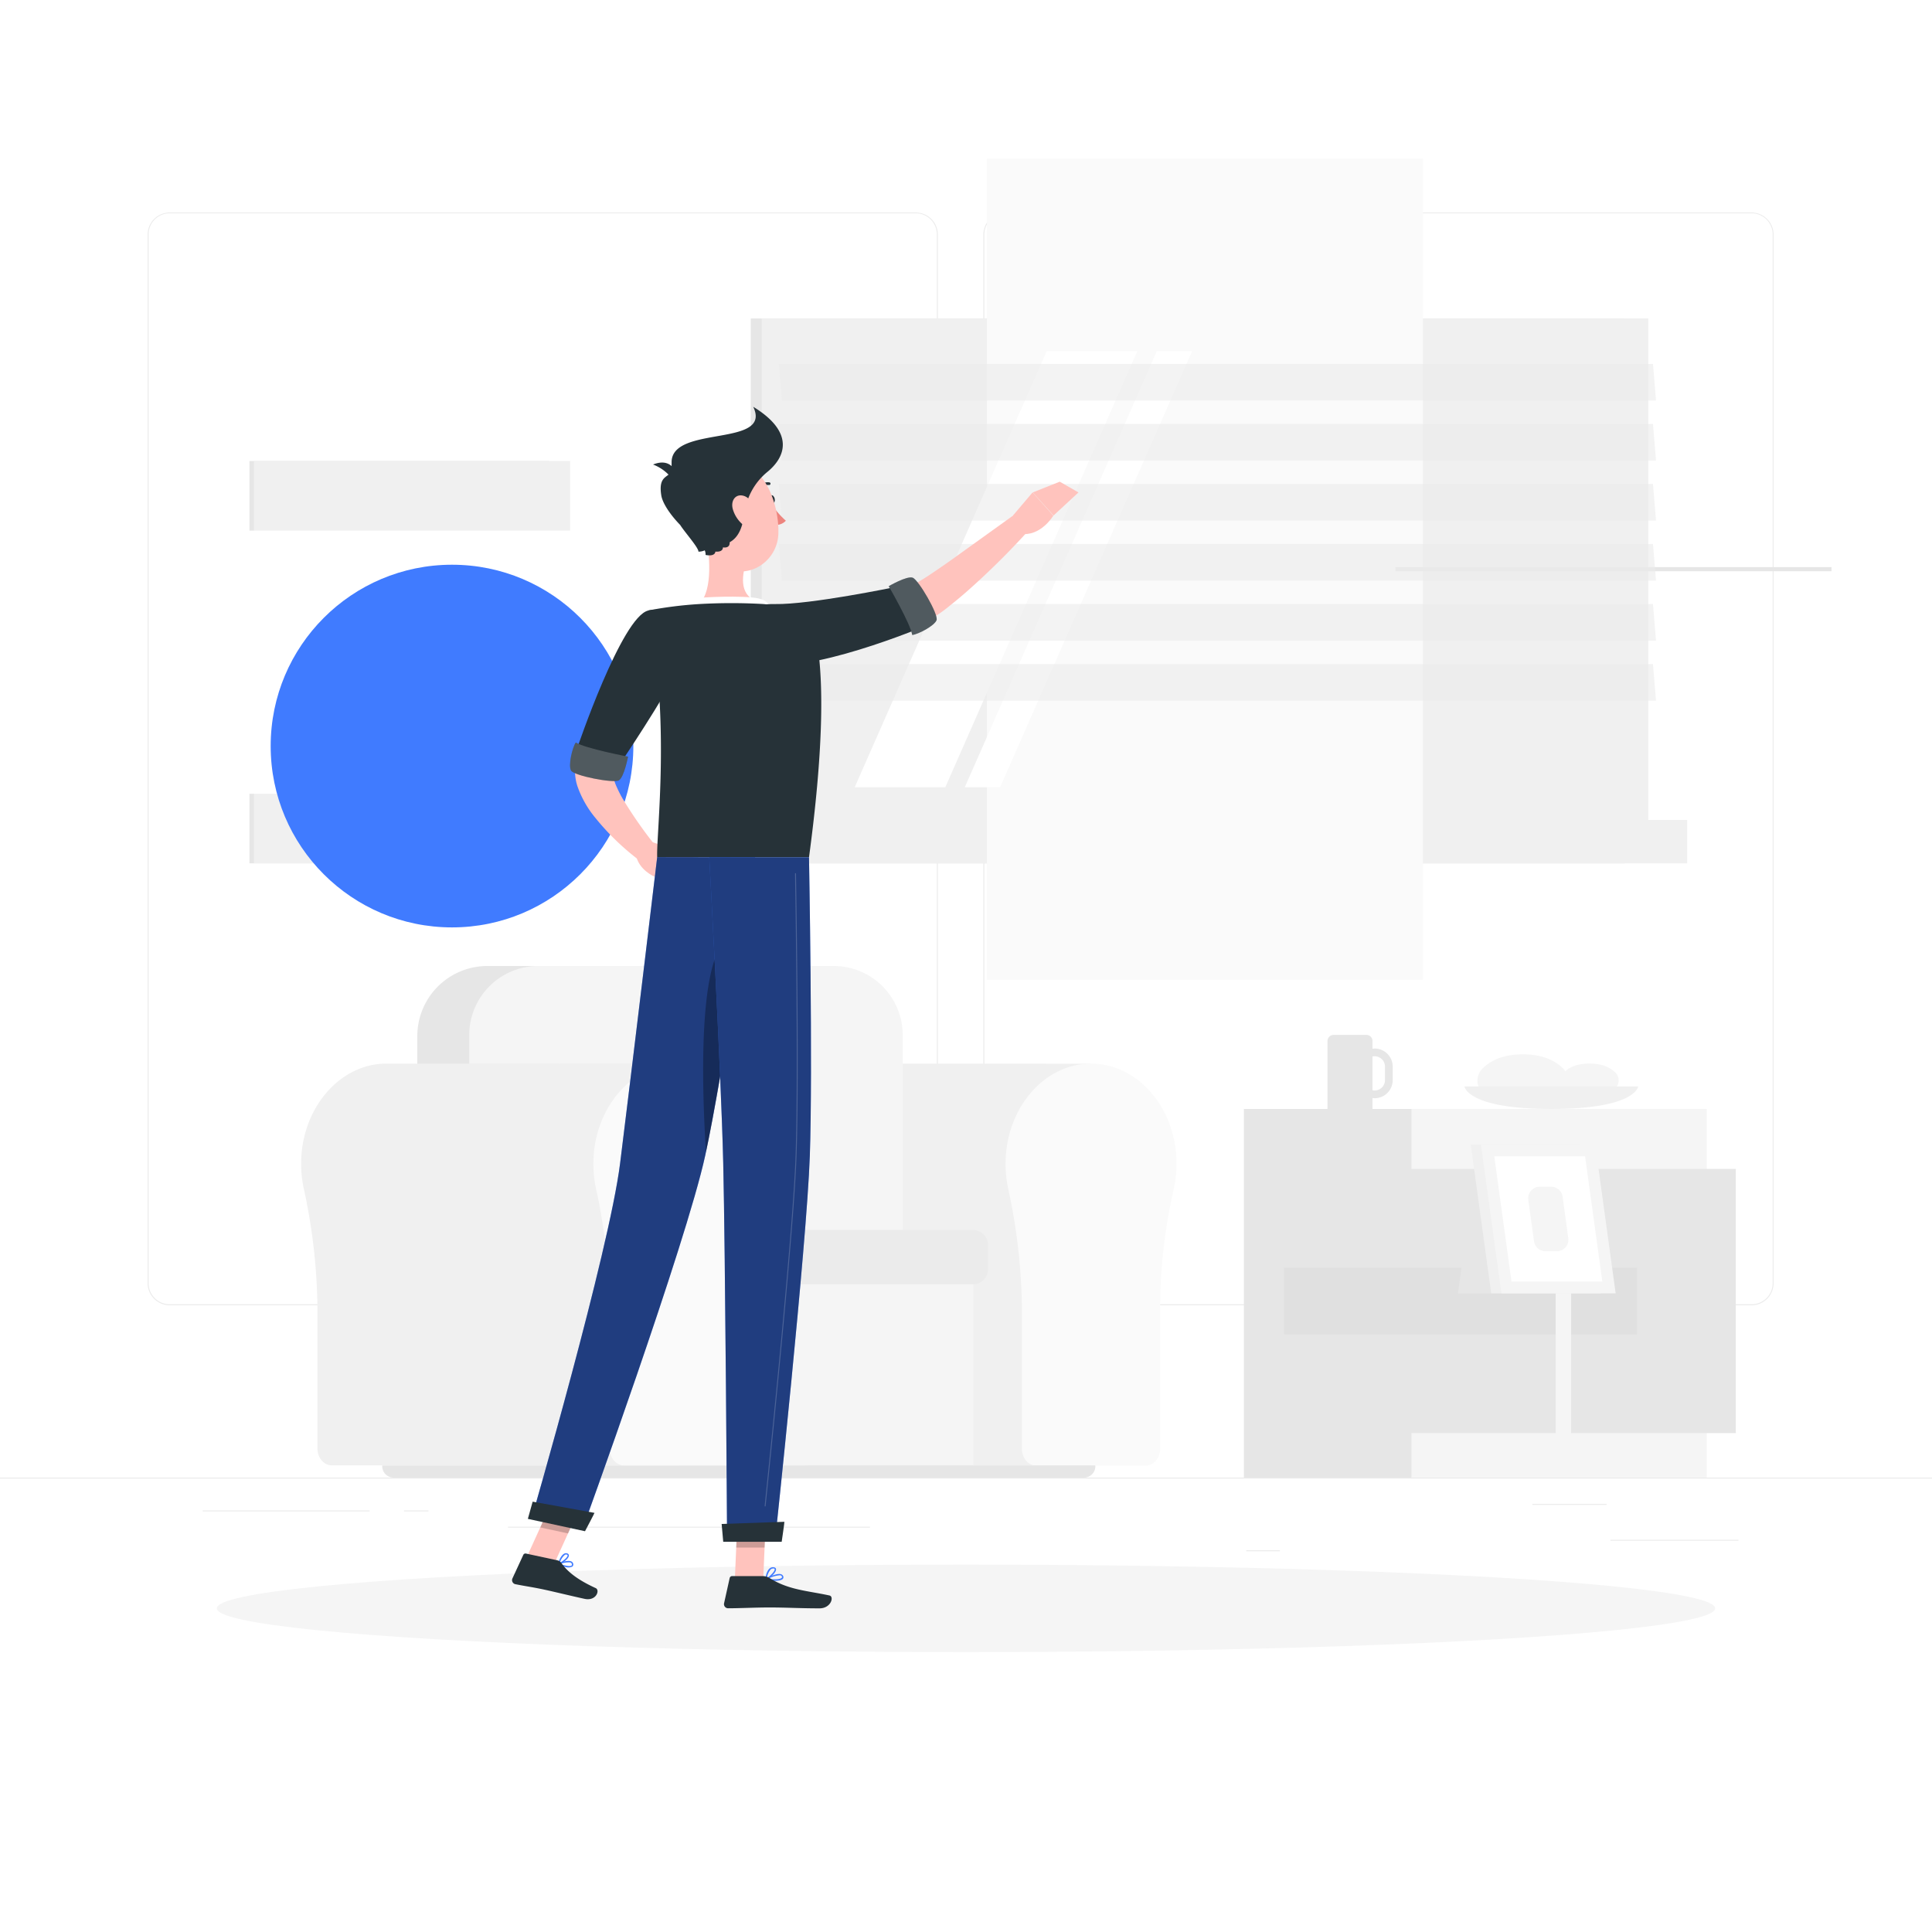 <svg xmlns="http://www.w3.org/2000/svg" xmlns:xlink="http://www.w3.org/1999/xlink" xmlns:svgjs="http://svgjs.com/svgjs" class="animated" id="freepik_stories-processing" viewBox="0 0 500 500"><style>svg#freepik_stories-processing:not(.animated) .animable {opacity: 0;}svg#freepik_stories-processing.animated #freepik--background-complete--inject-2 {animation: 1s 1 forwards cubic-bezier(.36,-0.01,.5,1.38) slideUp;animation-delay: 0s;}svg#freepik_stories-processing.animated #freepik--Shadow--inject-2 {animation: 1s 1 forwards cubic-bezier(.36,-0.01,.5,1.38) slideDown;animation-delay: 0s;}svg#freepik_stories-processing.animated #el85xeekqt5d9 {animation: 1s 1 forwards cubic-bezier(.36,-0.01,.5,1.38) zoomOut;animation-delay: 0s;}svg#freepik_stories-processing.animated #elpckhph4c0m {animation: 1s 1 forwards cubic-bezier(.36,-0.01,.5,1.38) zoomOut;animation-delay: 0.053s;opacity: 0}svg#freepik_stories-processing.animated #els4kgjz12h7 {animation: 1s 1 forwards cubic-bezier(.36,-0.01,.5,1.38) zoomOut;animation-delay: 0.105s;opacity: 0}svg#freepik_stories-processing.animated #elbwf6v9kcu2g {animation: 1s 1 forwards cubic-bezier(.36,-0.01,.5,1.38) zoomOut;animation-delay: 0.158s;opacity: 0}svg#freepik_stories-processing.animated #elwc6ufa9au0f {animation: 1s 1 forwards cubic-bezier(.36,-0.01,.5,1.38) zoomOut;animation-delay: 0.211s;opacity: 0}svg#freepik_stories-processing.animated #elcnzy4o9w07 {animation: 1s 1 forwards cubic-bezier(.36,-0.01,.5,1.38) zoomOut;animation-delay: 0.263s;opacity: 0}svg#freepik_stories-processing.animated #el7095fry19fr {animation: 1s 1 forwards cubic-bezier(.36,-0.01,.5,1.38) zoomOut;animation-delay: 0.316s;opacity: 0}svg#freepik_stories-processing.animated #elbxrhui0u0j {animation: 1s 1 forwards cubic-bezier(.36,-0.01,.5,1.38) zoomOut;animation-delay: 0.368s;opacity: 0}svg#freepik_stories-processing.animated #elaukabuiko6r {animation: 1s 1 forwards cubic-bezier(.36,-0.01,.5,1.38) zoomOut;animation-delay: 0.421s;opacity: 0}svg#freepik_stories-processing.animated #el4hediyoodrr {animation: 1s 1 forwards cubic-bezier(.36,-0.01,.5,1.38) zoomOut;animation-delay: 0.474s;opacity: 0}svg#freepik_stories-processing.animated #elasyq6mo8h4c {animation: 1s 1 forwards cubic-bezier(.36,-0.01,.5,1.38) zoomOut;animation-delay: 0.526s;opacity: 0}svg#freepik_stories-processing.animated #el9uk0hbgbv7m {animation: 1s 1 forwards cubic-bezier(.36,-0.01,.5,1.38) zoomOut;animation-delay: 0.579s;opacity: 0}svg#freepik_stories-processing.animated #elo9y8t5070el {animation: 1s 1 forwards cubic-bezier(.36,-0.01,.5,1.38) zoomOut;animation-delay: 0.632s;opacity: 0}svg#freepik_stories-processing.animated #el3b3sap6b60j {animation: 1s 1 forwards cubic-bezier(.36,-0.01,.5,1.38) zoomOut;animation-delay: 0.684s;opacity: 0}svg#freepik_stories-processing.animated #eljjka22ftue {animation: 1s 1 forwards cubic-bezier(.36,-0.01,.5,1.38) zoomOut;animation-delay: 0.737s;opacity: 0}svg#freepik_stories-processing.animated #elbqrvxyo5w4a {animation: 1s 1 forwards cubic-bezier(.36,-0.01,.5,1.38) zoomOut;animation-delay: 0.789s;opacity: 0}svg#freepik_stories-processing.animated #el9db1z14w5np {animation: 1s 1 forwards cubic-bezier(.36,-0.01,.5,1.38) zoomOut;animation-delay: 0.842s;opacity: 0}svg#freepik_stories-processing.animated #elkxhk3kdwzd {animation: 1s 1 forwards cubic-bezier(.36,-0.01,.5,1.38) zoomOut;animation-delay: 0.895s;opacity: 0}svg#freepik_stories-processing.animated #el34tqgyl820u {animation: 1s 1 forwards cubic-bezier(.36,-0.01,.5,1.38) zoomOut;animation-delay: 0.947s;opacity: 0}svg#freepik_stories-processing.animated #freepik--Graphics--inject-2 {animation: 1s 1 forwards cubic-bezier(.36,-0.01,.5,1.38) zoomOut,3s Infinite  linear floating;animation-delay: 0s,1s;}svg#freepik_stories-processing.animated #freepik--Character--inject-2 {animation: 1s 1 forwards cubic-bezier(.36,-0.01,.5,1.38) slideLeft,3s Infinite  linear wind;animation-delay: 0s,1s;}            @keyframes slideUp {                0% {                    opacity: 0;                    transform: translateY(30px);                }                100% {                    opacity: 1;                    transform: inherit;                }            }                    @keyframes slideDown {                0% {                    opacity: 0;                    transform: translateY(-30px);                }                100% {                    opacity: 1;                    transform: translateY(0);                }            }                    @keyframes zoomOut {                0% {                    opacity: 0;                    transform: scale(1.5);                }                100% {                    opacity: 1;                    transform: scale(1);                }            }                    @keyframes floating {                0% {                    opacity: 1;                    transform: translateY(0px);                }                50% {                    transform: translateY(-10px);                }                100% {                    opacity: 1;                    transform: translateY(0px);                }            }                    @keyframes slideLeft {                0% {                    opacity: 0;                    transform: translateX(-30px);                }                100% {                    opacity: 1;                    transform: translateX(0);                }            }                    @keyframes wind {                0% {                    transform: rotate( 0deg );                }                25% {                    transform: rotate( 1deg );                }                75% {                    transform: rotate( -1deg );                }            }        </style><g id="freepik--background-complete--inject-2" class="animable" style="transform-origin: 250px 228.23px;"><rect y="382.4" width="500" height="0.25" style="fill: rgb(235, 235, 235); transform-origin: 250px 382.525px;" id="elfpd95lt22pb" class="animable"></rect><rect x="416.78" y="398.49" width="33.12" height="0.25" style="fill: rgb(235, 235, 235); transform-origin: 433.34px 398.615px;" id="elmqyz15zsjqj" class="animable"></rect><rect x="322.53" y="401.21" width="8.69" height="0.25" style="fill: rgb(235, 235, 235); transform-origin: 326.875px 401.335px;" id="el67gglzcxiqc" class="animable"></rect><rect x="396.59" y="389.21" width="19.19" height="0.25" style="fill: rgb(235, 235, 235); transform-origin: 406.185px 389.335px;" id="elgyige8j0v9" class="animable"></rect><rect x="52.46" y="390.89" width="43.19" height="0.25" style="fill: rgb(235, 235, 235); transform-origin: 74.055px 391.015px;" id="el462gez9xjy5" class="animable"></rect><rect x="104.56" y="390.89" width="6.33" height="0.25" style="fill: rgb(235, 235, 235); transform-origin: 107.725px 391.015px;" id="el0xty4pjs6k1" class="animable"></rect><rect x="131.47" y="395.11" width="93.68" height="0.25" style="fill: rgb(235, 235, 235); transform-origin: 178.31px 395.235px;" id="elrg99j6h1n3s" class="animable"></rect><path d="M237,337.8H43.91a5.71,5.71,0,0,1-5.7-5.71V60.66A5.71,5.71,0,0,1,43.91,55H237a5.71,5.71,0,0,1,5.71,5.71V332.09A5.71,5.71,0,0,1,237,337.8ZM43.91,55.2a5.46,5.46,0,0,0-5.45,5.46V332.09a5.46,5.46,0,0,0,5.45,5.46H237a5.47,5.47,0,0,0,5.46-5.46V60.66A5.47,5.47,0,0,0,237,55.2Z" style="fill: rgb(235, 235, 235); transform-origin: 140.46px 196.4px;" id="el97obq115p9e" class="animable"></path><path d="M453.31,337.8H260.21a5.72,5.72,0,0,1-5.71-5.71V60.66A5.72,5.72,0,0,1,260.21,55h193.1A5.71,5.71,0,0,1,459,60.66V332.09A5.71,5.71,0,0,1,453.31,337.8ZM260.21,55.2a5.47,5.47,0,0,0-5.46,5.46V332.09a5.47,5.47,0,0,0,5.46,5.46h193.1a5.47,5.47,0,0,0,5.46-5.46V60.66a5.47,5.47,0,0,0-5.46-5.46Z" style="fill: rgb(235, 235, 235); transform-origin: 356.75px 196.4px;" id="elgy0pvnrj4r4" class="animable"></path><rect x="194.29" y="82.42" width="226.23" height="129.78" style="fill: rgb(230, 230, 230); transform-origin: 307.405px 147.31px;" id="eleqgqgiugrv" class="animable"></rect><rect x="197.12" y="82.42" width="229.45" height="129.78" style="fill: rgb(240, 240, 240); transform-origin: 311.845px 147.31px;" id="elwaxh2ud9dvh" class="animable"></rect><rect x="194.29" y="212.2" width="226.23" height="11.24" style="fill: rgb(230, 230, 230); transform-origin: 307.405px 217.82px;" id="el7zit0s03pre" class="animable"></rect><rect x="207.19" y="212.2" width="229.45" height="11.24" style="fill: rgb(240, 240, 240); transform-origin: 321.915px 217.82px;" id="elo0sdkuga6s" class="animable"></rect><g id="eluqjbwvhh53"><rect x="255.42" y="41.05" width="112.85" height="212.52" style="fill: rgb(250, 250, 250); transform-origin: 311.845px 147.31px; transform: rotate(90deg);" class="animable"></rect></g><polygon points="221.2 203.73 270.88 90.88 294.34 90.88 244.65 203.73 221.2 203.73" style="fill: rgb(255, 255, 255); transform-origin: 257.77px 147.305px;" id="el83ok0mz6pwg" class="animable"></polygon><path d="M209.5,195.31a.61.61,0,0,1-.6-.61V96.39a.61.61,0,0,1,1.21,0V194.7A.61.61,0,0,1,209.5,195.31Z" style="fill: rgb(240, 240, 240); transform-origin: 209.505px 145.584px;" id="el8p5ibh3vne" class="animable"></path><polygon points="249.69 203.73 299.38 90.88 308.52 90.88 258.83 203.73 249.69 203.73" style="fill: rgb(255, 255, 255); transform-origin: 279.105px 147.305px;" id="elhvjk6jt45n" class="animable"></polygon><g id="elbqt88zknsnf"><rect x="361.14" y="146.77" width="112.85" height="1.07" style="fill: rgb(230, 230, 230); transform-origin: 417.565px 147.305px; transform: rotate(90deg);" class="animable"></rect></g><g id="el9aksjq3ta6d"><polygon points="428.57 103.65 202.34 103.65 201.56 94.17 427.79 94.17 428.57 103.65" style="fill: rgb(235, 235, 235); opacity: 0.6; transform-origin: 315.065px 98.91px;" class="animable"></polygon></g><g id="el1qjklyvvj6t"><polygon points="428.57 119.18 202.34 119.18 201.56 109.71 427.79 109.71 428.57 119.18" style="fill: rgb(235, 235, 235); opacity: 0.6; transform-origin: 315.065px 114.445px;" class="animable"></polygon></g><g id="elksqp9awfvaf"><polygon points="428.57 134.72 202.34 134.72 201.56 125.25 427.79 125.25 428.57 134.72" style="fill: rgb(235, 235, 235); opacity: 0.6; transform-origin: 315.065px 129.985px;" class="animable"></polygon></g><g id="elzo1e6xin08c"><polygon points="428.57 150.26 202.34 150.26 201.56 140.78 427.79 140.78 428.57 150.26" style="fill: rgb(235, 235, 235); opacity: 0.6; transform-origin: 315.065px 145.52px;" class="animable"></polygon></g><g id="elfezln9d5xeh"><polygon points="428.57 165.8 202.34 165.8 201.56 156.32 427.79 156.32 428.57 165.8" style="fill: rgb(235, 235, 235); opacity: 0.6; transform-origin: 315.065px 161.06px;" class="animable"></polygon></g><g id="elbnfcu8l8wu5"><polygon points="428.57 181.33 202.34 181.33 201.56 171.86 427.79 171.86 428.57 181.33" style="fill: rgb(235, 235, 235); opacity: 0.6; transform-origin: 315.065px 176.595px;" class="animable"></polygon></g><rect x="64.55" y="119.31" width="77.58" height="104.12" style="fill: rgb(230, 230, 230); transform-origin: 103.34px 171.37px;" id="elgwhqwnoy8aj" class="animable"></rect><rect x="65.72" y="119.31" width="81.82" height="104.12" style="fill: rgb(240, 240, 240); transform-origin: 106.63px 171.37px;" id="elkifebrtwzh8" class="animable"></rect><g id="el1q80bxz4x0bi"><rect x="61.42" y="137.32" width="90.41" height="68.11" style="fill: rgb(255, 255, 255); transform-origin: 106.625px 171.375px; transform: rotate(90deg);" class="animable"></rect></g><path d="M106.16,195.28l-12.5-12.5a16.15,16.15,0,0,1,0-22.81l12.5-12.51a.67.67,0,0,1,.93,0L119.6,160a16.15,16.15,0,0,1,0,22.81l-12.51,12.5A.65.65,0,0,1,106.16,195.28Zm.47-46.42-12,12a14.84,14.84,0,0,0,0,20.95l12,12,12-12a14.82,14.82,0,0,0,0-20.95Z" style="fill: rgb(240, 240, 240); transform-origin: 106.63px 171.382px;" id="eloipd44rfwd" class="animable"></path><path d="M223.34,275.27h0c-.51,0-1,0-1.55.05-11,.88-19.82,11.32-20.52,24.18A30.44,30.44,0,0,0,202,308a151.32,151.32,0,0,1,3.47,33.77v33.17c0,2.4,1.66,4.35,3.71,4.35h73.2v-104Z" style="fill: rgb(240, 240, 240); transform-origin: 241.802px 327.28px;" id="elcdj58pi1qjw" class="animable"></path><path d="M304.48,301.2c0-14.92-10.75-26.9-23.67-25.87-11,.88-19.83,11.32-20.52,24.18A30.07,30.07,0,0,0,261,308a151.32,151.32,0,0,1,3.47,33.77v33.17c0,2.4,1.66,4.35,3.71,4.35h28.36c2,0,3.71-1.95,3.71-4.35V339.78a137.91,137.91,0,0,1,3.43-31.65A30.23,30.23,0,0,0,304.48,301.2Z" style="fill: rgb(250, 250, 250); transform-origin: 282.359px 327.279px;" id="els9f3n1a7ym" class="animable"></path><rect x="174.63" y="320.45" width="77.25" height="58.79" style="fill: rgb(245, 245, 245); transform-origin: 213.255px 349.845px;" id="el3n1s2d9pp64" class="animable"></rect><path d="M126.13,250H211a18.13,18.13,0,0,1,18.13,18.13v62.26a0,0,0,0,1,0,0H108a0,0,0,0,1,0,0V268.13A18.13,18.13,0,0,1,126.13,250Z" style="fill: rgb(230, 230, 230); transform-origin: 168.565px 290.195px;" id="elyv00p7p69k8" class="animable"></path><path d="M139.32,250h76.43a17.87,17.87,0,0,1,17.87,17.87v62.52a0,0,0,0,1,0,0H121.44a0,0,0,0,1,0,0V267.87A17.87,17.87,0,0,1,139.32,250Z" style="fill: rgb(245, 245, 245); transform-origin: 177.53px 290.195px;" id="eli4kdrefj6i" class="animable"></path><path d="M179.61,318.33h72.2a3.89,3.89,0,0,1,3.89,3.89v6.26a3.89,3.89,0,0,1-3.89,3.89h-72.2a1.16,1.16,0,0,1-1.16-1.16V319.49a1.16,1.16,0,0,1,1.16-1.16Z" style="fill: rgb(235, 235, 235); transform-origin: 217.075px 325.35px;" id="el20j5x0wy6u8" class="animable"></path><path d="M98.94,379.24H283.47a0,0,0,0,1,0,0v.24a2.92,2.92,0,0,1-2.92,2.92H101.85a2.92,2.92,0,0,1-2.92-2.92v-.24a0,0,0,0,1,0,0Z" style="fill: rgb(230, 230, 230); transform-origin: 191.2px 380.82px;" id="elocuqy7m0eyh" class="animable"></path><path d="M100.05,275.27h0c-.51,0-1,0-1.55.05-11,.88-19.83,11.32-20.52,24.18a30.44,30.44,0,0,0,.71,8.44,151.32,151.32,0,0,1,3.47,33.77v33.17c0,2.4,1.66,4.35,3.71,4.35h89.81v-104Z" style="fill: rgb(240, 240, 240); transform-origin: 126.806px 327.23px;" id="el5dv9abpazmh" class="animable"></path><path d="M197.8,301.2c0-14.92-10.75-26.9-23.67-25.87-11,.88-19.82,11.32-20.52,24.18a30.44,30.44,0,0,0,.71,8.44,151.32,151.32,0,0,1,3.47,33.77v33.17c0,2.4,1.66,4.35,3.71,4.35h28.36c2,0,3.72-1.95,3.72-4.35V339.78A137.9,137.9,0,0,1,197,308.13,30.23,30.23,0,0,0,197.8,301.2Z" style="fill: rgb(250, 250, 250); transform-origin: 175.681px 327.254px;" id="el4x5qw3n9cfk" class="animable"></path><path d="M401.42,284.08a4.41,4.41,0,0,0,3.18-7.48c-2-2.06-5.28-3.74-10.5-3.74s-8.46,1.68-10.49,3.74a4.41,4.41,0,0,0,3.17,7.48Z" style="fill: rgb(245, 245, 245); transform-origin: 394.105px 278.47px;" id="elv9qt3qryq2" class="animable"></path><path d="M416.11,282.44a2.83,2.83,0,0,0,2-4.8c-1.3-1.33-3.39-2.4-6.74-2.4s-5.44,1.07-6.74,2.4a2.83,2.83,0,0,0,2,4.8Z" style="fill: rgb(245, 245, 245); transform-origin: 411.37px 278.84px;" id="el4u3h97u8djf" class="animable"></path><path d="M379,281.17s.57,5.83,22.48,5.83,22.49-5.83,22.49-5.83Z" style="fill: rgb(240, 240, 240); transform-origin: 401.485px 284.085px;" id="el9nafzkjmb7" class="animable"></path><path d="M355.76,271.36a3.55,3.55,0,0,0-.56.06v-2a1.58,1.58,0,0,0-1.58-1.59h-8.49a1.59,1.59,0,0,0-1.58,1.59V287H355.2v-2.84a5.32,5.32,0,0,0,.56.06,4.68,4.68,0,0,0,4.67-4.67V276A4.68,4.68,0,0,0,355.76,271.36Zm2.67,8.19a2.68,2.68,0,0,1-2.67,2.67,2.6,2.6,0,0,1-.56-.06v-8.74a2.6,2.6,0,0,1,.56-.06,2.68,2.68,0,0,1,2.67,2.67Z" style="fill: rgb(230, 230, 230); transform-origin: 351.99px 277.415px;" id="el7p8ci0h534c" class="animable"></path><rect x="321.92" y="287" width="43.42" height="95.4" style="fill: rgb(230, 230, 230); transform-origin: 343.63px 334.7px;" id="elk2ajzsdenl" class="animable"></rect><g id="el8bn7austueo"><rect x="365.34" y="287" width="76.38" height="95.4" style="fill: rgb(245, 245, 245); transform-origin: 403.53px 334.7px; transform: rotate(180deg);" class="animable"></rect></g><g id="elndhg8jsw4ar"><rect x="357.82" y="302.51" width="91.4" height="68.38" style="fill: rgb(230, 230, 230); transform-origin: 403.52px 336.7px; transform: rotate(90deg);" class="animable"></rect></g><g id="el42a7xfrhmzv"><rect x="332.27" y="328.07" width="91.4" height="17.26" style="fill: rgb(224, 224, 224); transform-origin: 377.97px 336.7px; transform: rotate(90deg);" class="animable"></rect></g><g id="el4wczwsawanr"><rect x="402.61" y="301.43" width="4" height="70.54" style="fill: rgb(245, 245, 245); transform-origin: 404.61px 336.7px; transform: rotate(90deg);" class="animable"></rect></g><polygon points="392.33 334.7 377.33 334.7 381.78 301.84 392.33 301.84 392.33 334.7" style="fill: rgb(230, 230, 230); transform-origin: 384.83px 318.27px;" id="eld1np6uj7fgh" class="animable"></polygon><polygon points="414.33 334.7 385.92 334.7 380.63 296.24 409.04 296.24 414.33 334.7" style="fill: rgb(240, 240, 240); transform-origin: 397.48px 315.47px;" id="el19vpk3jt4vbh" class="animable"></polygon><polygon points="418.13 334.7 388.56 334.7 383.27 296.24 412.84 296.24 418.13 334.7" style="fill: rgb(245, 245, 245); transform-origin: 400.7px 315.47px;" id="el5iv9s4u3d65" class="animable"></polygon><polygon points="391.17 331.67 386.72 299.27 410.22 299.27 414.68 331.67 391.17 331.67" style="fill: rgb(255, 255, 255); transform-origin: 400.7px 315.47px;" id="elm7z6vyeyf5m" class="animable"></polygon><path d="M397,321.24l-1.48-10.73a3,3,0,0,1,3-3.39h2.88a3,3,0,0,1,3,2.58l1.47,10.72a3,3,0,0,1-3,3.4H400A3,3,0,0,1,397,321.24Z" style="fill: rgb(245, 245, 245); transform-origin: 400.696px 315.47px;" id="elf5najvoqa58" class="animable"></path></g><g id="freepik--Shadow--inject-2" class="animable" style="transform-origin: 250px 416.24px;"><ellipse id="freepik--path--inject-2" cx="250" cy="416.24" rx="193.89" ry="11.32" style="fill: rgb(245, 245, 245); transform-origin: 250px 416.24px;" class="animable"></ellipse></g><g id="freepik--Graphics--inject-2" class="animable" style="transform-origin: 259.071px 183.053px;"><g id="el85xeekqt5d9"><circle cx="116.98" cy="193.08" r="46.93" style="fill: rgb(64, 123, 255); transform-origin: 116.98px 193.08px; transform: rotate(-80.78deg);" class="animable"></circle></g><g id="elpckhph4c0m"><circle cx="116.98" cy="193.08" r="46.93" style="fill: rgb(250, 250, 250); opacity: 0.7; transform-origin: 116.98px 193.08px; transform: rotate(-80.78deg);" class="animable"></circle></g><path d="M91.61,192.29q0-8.85,3.19-12.39t9.71-3.54a14.67,14.67,0,0,1,5.15.77,9.62,9.62,0,0,1,3.29,2,10.84,10.84,0,0,1,2,2.6,13.68,13.68,0,0,1,1.17,3.19,29.74,29.74,0,0,1,.87,7.25q0,8.44-2.86,12.37t-9.85,3.92a13.75,13.75,0,0,1-6.34-1.25,10.21,10.21,0,0,1-4-3.66,13.89,13.89,0,0,1-1.75-4.7A32.48,32.48,0,0,1,91.61,192.29Zm8.56,0q0,5.93,1,8.1a3.29,3.29,0,0,0,3,2.17,3.23,3.23,0,0,0,2.28-.92,5.79,5.79,0,0,0,1.42-2.91,30.92,30.92,0,0,0,.45-6.21q0-6.2-1-8.32a3.36,3.36,0,0,0-3.14-2.13,3.22,3.22,0,0,0-3.1,2.18Q100.17,186.44,100.17,192.32Z" style="fill: rgb(250, 250, 250); transform-origin: 104.299px 192.413px;" id="els4kgjz12h7" class="animable"></path><path d="M140.11,176.36V208h-8.73v-20.7a26.46,26.46,0,0,1-4.1,2.61,31.78,31.78,0,0,1-5,1.9v-7.07a21.13,21.13,0,0,0,6.84-3.41,13.92,13.92,0,0,0,3.82-4.92Z" style="fill: rgb(250, 250, 250); transform-origin: 131.195px 192.18px;" id="elbwf6v9kcu2g" class="animable"></path><g id="elwc6ufa9au0f"><circle cx="210.84" cy="193.08" r="46.93" style="fill: rgb(64, 123, 255); transform-origin: 210.84px 193.08px; transform: rotate(-76.72deg);" class="animable"></circle></g><g id="elcnzy4o9w07"><circle cx="210.84" cy="193.08" r="46.93" style="fill: rgb(250, 250, 250); opacity: 0.7; transform-origin: 210.84px 193.08px; transform: rotate(-76.72deg);" class="animable"></circle></g><path d="M183.53,192.29q0-8.85,3.19-12.39t9.71-3.54a14.67,14.67,0,0,1,5.15.77,9.48,9.48,0,0,1,3.28,2,10.64,10.64,0,0,1,2,2.6,13.68,13.68,0,0,1,1.17,3.19,29.74,29.74,0,0,1,.87,7.25q0,8.44-2.86,12.37t-9.85,3.92a13.72,13.72,0,0,1-6.34-1.25,10.21,10.21,0,0,1-4-3.66,13.89,13.89,0,0,1-1.75-4.7A32.48,32.48,0,0,1,183.53,192.29Zm8.56,0q0,5.93,1,8.1a3.29,3.29,0,0,0,3,2.17,3.19,3.19,0,0,0,2.27-.92,5.63,5.63,0,0,0,1.42-2.91,30,30,0,0,0,.46-6.21q0-6.2-1.05-8.32a3.36,3.36,0,0,0-3.15-2.13,3.22,3.22,0,0,0-3.09,2.18C192.4,185.72,192.09,188.4,192.09,192.32Z" style="fill: rgb(250, 250, 250); transform-origin: 196.213px 192.413px;" id="el7095fry19fr" class="animable"></path><path d="M237.73,208h-25.9a16.2,16.2,0,0,1,2.71-7.21q2.25-3.37,8.46-8a24.78,24.78,0,0,0,4.85-4.28,4.76,4.76,0,0,0,1.06-2.77,3.24,3.24,0,0,0-1-2.43,4,4,0,0,0-5.34,0,6.44,6.44,0,0,0-1.41,3.67l-8.64-.7a13.67,13.67,0,0,1,1.87-5.69,8.64,8.64,0,0,1,3.82-3.14,17.41,17.41,0,0,1,6.83-1.09,19.33,19.33,0,0,1,7.09,1,8.52,8.52,0,0,1,4,3.19,8.39,8.39,0,0,1,1.45,4.82,9.84,9.84,0,0,1-1.66,5.42,22.58,22.58,0,0,1-6,5.68q-2.61,1.8-3.48,2.52t-2.07,1.89h13.48Z" style="fill: rgb(250, 250, 250); transform-origin: 224.84px 192.17px;" id="elbxrhui0u0j" class="animable"></path><g id="elaukabuiko6r"><circle cx="301.43" cy="165.8" r="46.93" style="fill: rgb(64, 123, 255); transform-origin: 301.43px 165.8px; transform: rotate(-2.88deg);" class="animable"></circle></g><g id="el4hediyoodrr"><circle cx="301.43" cy="165.8" r="46.93" style="fill: rgb(250, 250, 250); opacity: 0.7; transform-origin: 301.43px 165.8px; transform: rotate(-2.88deg);" class="animable"></circle></g><path d="M277.47,174.82q-3.37-8.19-1.77-12.67t7.63-7a14.54,14.54,0,0,1,5.06-1.24,9.29,9.29,0,0,1,3.8.61,10.69,10.69,0,0,1,2.84,1.64,13.74,13.74,0,0,1,2.31,2.5,29.85,29.85,0,0,1,3.56,6.37q3.23,7.81,2.07,12.53T295.36,185a14,14,0,0,1-6.34,1.26,10.38,10.38,0,0,1-5.06-1.88,14,14,0,0,1-3.4-3.67A32.68,32.68,0,0,1,277.47,174.82Zm7.93-3.24c1.5,3.66,2.86,6,4.05,7.09a3.3,3.3,0,0,0,3.64.85,3.19,3.19,0,0,0,1.76-1.72,5.66,5.66,0,0,0,.2-3.23,30.05,30.05,0,0,0-1.94-5.92q-2.37-5.72-4.14-7.29a3.35,3.35,0,0,0-3.72-.76,3.21,3.21,0,0,0-2,3.18Q283.17,166.15,285.4,171.58Z" style="fill: rgb(250, 250, 250); transform-origin: 289.231px 170.084px;" id="elasyq6mo8h4c" class="animable"></path><path d="M309.52,154.67l-8.1,1.75a10.28,10.28,0,0,1,1.34-7q1.89-3,6.78-5c3.75-1.55,6.75-2,9-1.26a7.11,7.11,0,0,1,4.68,4.24,6.26,6.26,0,0,1,.37,3.79,9.29,9.29,0,0,1-2,3.91,10,10,0,0,1,2.94-.09,6.66,6.66,0,0,1,3.18,1.41,7.49,7.49,0,0,1,2.21,3.11,10.36,10.36,0,0,1,.67,5.35,9.46,9.46,0,0,1-2.32,5.1,15.63,15.63,0,0,1-6,3.92,18.12,18.12,0,0,1-6.56,1.62,10,10,0,0,1-4.83-1.15,13.47,13.47,0,0,1-4.08-3.54l7.54-4.34a6.7,6.7,0,0,0,2.83,2.74,3.81,3.81,0,0,0,2.9-.11,3.74,3.74,0,0,0,2.19-2.28,4.82,4.82,0,0,0-.22-3.57,4.72,4.72,0,0,0-2.31-2.67,3.94,3.94,0,0,0-3.24,0,10.82,10.82,0,0,0-2.39,1.54l-1.94-5.87a9.23,9.23,0,0,0,1.08-.33,4,4,0,0,0,2.2-2.08,3.38,3.38,0,0,0,.07-2.8,3,3,0,0,0-1.64-1.77,3.13,3.13,0,0,0-2.48.1,3.42,3.42,0,0,0-1.94,1.8A5.59,5.59,0,0,0,309.52,154.67Z" style="fill: rgb(250, 250, 250); transform-origin: 315.985px 159.167px;" id="el9uk0hbgbv7m" class="animable"></path><g id="elo9y8t5070el"><circle cx="398.55" cy="193.08" r="46.93" style="fill: rgb(64, 123, 255); transform-origin: 398.55px 193.08px; transform: rotate(-76.72deg);" class="animable"></circle></g><g id="el3b3sap6b60j"><circle cx="398.55" cy="193.08" r="46.93" style="fill: rgb(250, 250, 250); opacity: 0.7; transform-origin: 398.55px 193.08px; transform: rotate(-76.72deg);" class="animable"></circle></g><path d="M370.34,192.29q0-8.85,3.19-12.39t9.71-3.54a14.67,14.67,0,0,1,5.15.77,9.48,9.48,0,0,1,3.28,2,10.64,10.64,0,0,1,2,2.6,13.68,13.68,0,0,1,1.17,3.19,29.74,29.74,0,0,1,.87,7.25q0,8.44-2.86,12.37T383,208.48a13.72,13.72,0,0,1-6.34-1.25,10.21,10.21,0,0,1-4-3.66,13.89,13.89,0,0,1-1.75-4.7A32.48,32.48,0,0,1,370.34,192.29Zm8.56,0q0,5.93,1.05,8.1a3.29,3.29,0,0,0,3,2.17,3.19,3.19,0,0,0,2.27-.92,5.63,5.63,0,0,0,1.42-2.91,30,30,0,0,0,.46-6.21q0-6.2-1.05-8.32a3.36,3.36,0,0,0-3.15-2.13,3.22,3.22,0,0,0-3.09,2.18Q378.91,186.44,378.9,192.32Z" style="fill: rgb(250, 250, 250); transform-origin: 383.023px 192.423px;" id="eljjka22ftue" class="animable"></path><path d="M414.11,202.15H398.39v-7.1l15.72-18.69h7.52v19.09h3.9v6.7h-3.9V208h-7.52Zm0-6.7v-9.77l-8.31,9.77Z" style="fill: rgb(250, 250, 250); transform-origin: 411.96px 192.18px;" id="elbqrvxyo5w4a" class="animable"></path><path d="M398.55,244.35a5,5,0,0,1,0-10,41.93,41.93,0,1,0-41.92-41.93,51.93,51.93,0,0,1-103.86,0h0a41.93,41.93,0,0,0-83.86,0A51.93,51.93,0,1,1,117,140.49a5,5,0,1,1,0,10,41.93,41.93,0,1,0,41.93,41.93,51.93,51.93,0,0,1,103.86,0h0a41.93,41.93,0,1,0,83.86,0,51.93,51.93,0,1,1,51.92,51.93Z" style="fill: rgb(64, 123, 255); transform-origin: 257.78px 192.42px;" id="el9db1z14w5np" class="animable"></path><path d="M347.77,227.27l-.77-.63a54.86,54.86,0,0,0,5.95-9.06l.89.47A56.67,56.67,0,0,1,347.77,227.27Z" style="fill: rgb(64, 123, 255); transform-origin: 350.42px 222.425px;" id="elkxhk3kdwzd" class="animable"></path><path d="M325.17,243.93l-.37-.93a54.34,54.34,0,0,0,17-10.79l.68.73A55.36,55.36,0,0,1,325.17,243.93Z" style="fill: rgb(64, 123, 255); transform-origin: 333.64px 238.07px;" id="el34tqgyl820u" class="animable"></path></g><g id="freepik--Character--inject-2" class="animable" style="transform-origin: 205.816px 260.76px;"><polygon points="190.18 408.74 197.52 408.74 198.25 391.72 190.91 391.72 190.18 408.74" style="fill: rgb(255, 195, 189); transform-origin: 194.215px 400.23px;" id="elfjqacvxf9mc" class="animable"></polygon><g id="els2cv7tzbeb"><polygon points="198.25 391.73 197.88 400.5 190.53 400.5 190.9 391.73 198.25 391.73" style="opacity: 0.2; transform-origin: 194.39px 396.115px;" class="animable"></polygon></g><polygon points="136.33 402.97 143.51 404.52 150.72 388.68 143.54 387.12 136.33 402.97" style="fill: rgb(255, 195, 189); transform-origin: 143.525px 395.82px;" id="eln8xerredt0m" class="animable"></polygon><g id="el7ilwtp20hqs"><polygon points="143.53 387.13 150.72 388.68 147 396.85 139.82 395.3 143.53 387.13" style="opacity: 0.2; transform-origin: 145.27px 391.99px;" class="animable"></polygon></g><path d="M174.47,169.25c-2.52,4.43-5.06,9-7.49,13.55s-4.81,9.13-6.83,13.69c-.53,1.15-1,2.28-1.44,3.41,0,.11,0,0,0,0v0s0,0,0,0,0,.07,0,.15a3.47,3.47,0,0,0,0,.87,11.67,11.67,0,0,0,.89,2.74,31.75,31.75,0,0,0,1.56,3.07,111.4,111.4,0,0,0,8.65,12.36l-3.78,4a64.67,64.67,0,0,1-12-11.49,26.34,26.34,0,0,1-4.63-8.25,12.58,12.58,0,0,1-.56-3,10.22,10.22,0,0,1,0-1.82,8.69,8.69,0,0,1,.16-1c0-.16.08-.33.12-.5l.13-.43c.44-1.34.87-2.7,1.36-4a152.29,152.29,0,0,1,6.56-14.94c2.42-4.82,4.95-9.48,7.77-14.14Z" style="fill: rgb(255, 195, 189); transform-origin: 161.635px 193.305px;" id="el9shkt4dv1n7" class="animable"></path><path d="M168.39,217.81l5.16,1.7-4.34,7.3s-3.78-1.71-4.54-5.19Z" style="fill: rgb(255, 195, 189); transform-origin: 169.11px 222.31px;" id="elm8as7ge7j6m" class="animable"></path><polygon points="180.58 222.33 175.56 227.95 169.21 226.81 173.55 219.51 180.58 222.33" style="fill: rgb(255, 195, 189); transform-origin: 174.895px 223.73px;" id="elseu4bmydkrn" class="animable"></polygon><path d="M199.13,129.36c.12.58.52,1,.9.91s.59-.61.47-1.19-.52-1-.9-.91S199,128.78,199.13,129.36Z" style="fill: rgb(38, 50, 56); transform-origin: 199.813px 129.22px;" id="el0ikmm7wo2x7" class="animable"></path><path d="M199.6,130.36a21.21,21.21,0,0,0,3.78,4.4,3.4,3.4,0,0,1-2.67,1.08Z" style="fill: rgb(237, 132, 126); transform-origin: 201.49px 133.102px;" id="el6lwzy7ivam" class="animable"></path><path d="M196.35,126.57a.37.37,0,0,1-.24-.1.35.35,0,0,1,0-.49,3.47,3.47,0,0,1,3-1.15.35.35,0,0,1,.29.4.36.36,0,0,1-.4.29h0a2.76,2.76,0,0,0-2.34.93A.33.33,0,0,1,196.35,126.57Z" style="fill: rgb(38, 50, 56); transform-origin: 197.707px 125.691px;" id="elqsp9nbd18s" class="animable"></path><path d="M182.59,137.52c1,5.38,2.1,15.23-1.66,18.81,0,0,1.47,5.45,11.46,5.45,11,0,5.25-5.45,5.25-5.45-6-1.43-5.84-5.87-4.8-10.05Z" style="fill: rgb(255, 195, 189); transform-origin: 190.036px 149.65px;" id="elpn5nmup8qsm" class="animable"></path><path d="M179.43,157.54c-.8-1-1.67-2.25.13-2.63,2-.41,12.87-.84,16.62-.06s2.68,2.91,2.68,2.91Z" style="fill: rgb(255, 255, 255); transform-origin: 188.751px 156.088px;" id="eltdwlxu24mg" class="animable"></path><path d="M146.31,405.52a2.38,2.38,0,0,0,1.83-.1.71.71,0,0,0,.17-.81.79.79,0,0,0-.45-.51c-1-.48-3.27.45-3.37.49a.19.19,0,0,0-.11.16.19.19,0,0,0,.1.16A9.17,9.17,0,0,0,146.31,405.52Zm1.19-1.18.21.07a.46.46,0,0,1,.26.3c.1.31,0,.41-.06.44-.39.34-1.86,0-2.89-.39A5.82,5.82,0,0,1,147.5,404.34Z" style="fill: rgb(64, 123, 255); transform-origin: 146.375px 404.81px;" id="el51zj9pq514r" class="animable"></path><path d="M144.52,404.92h.08c.84-.24,2.61-1.51,2.63-2.34a.56.56,0,0,0-.44-.56.94.94,0,0,0-.77.06c-1,.5-1.6,2.53-1.63,2.62a.17.17,0,0,0,0,.17A.2.2,0,0,0,144.52,404.92Zm2.08-2.6.07,0c.22.07.22.18.22.22,0,.49-1.19,1.48-2,1.89a4.22,4.22,0,0,1,1.34-2.07A.63.63,0,0,1,146.6,402.32Z" style="fill: rgb(64, 123, 255); transform-origin: 145.799px 403.442px;" id="elaovowsdj0bf" class="animable"></path><path d="M200.47,409.11c.95,0,1.86-.13,2.16-.55a.66.66,0,0,0,0-.76.89.89,0,0,0-.56-.41c-1.22-.33-3.79,1.13-3.89,1.2a.16.16,0,0,0-.09.18.18.18,0,0,0,.14.14A13.29,13.29,0,0,0,200.47,409.11Zm1.17-1.42a1.15,1.15,0,0,1,.33,0,.49.49,0,0,1,.34.24c.13.22.08.33,0,.39-.34.47-2.2.48-3.57.29A7.87,7.87,0,0,1,201.64,407.69Z" style="fill: rgb(64, 123, 255); transform-origin: 200.418px 408.226px;" id="el6ovj08kxugn" class="animable"></path><path d="M198.25,408.91h.07c.89-.4,2.65-2,2.51-2.82,0-.2-.17-.44-.64-.49a1.33,1.33,0,0,0-1,.3c-.93.77-1.13,2.75-1.14,2.83a.17.17,0,0,0,.07.16A.19.19,0,0,0,198.25,408.91Zm1.8-3h.1c.31,0,.33.15.34.19.08.5-1.11,1.75-2,2.29a4.15,4.15,0,0,1,1-2.26A1,1,0,0,1,200.05,405.93Z" style="fill: rgb(64, 123, 255); transform-origin: 199.443px 407.253px;" id="eldq3w1x6dx9j" class="animable"></path><path d="M144.2,403.8l-8.07-1.74a.62.62,0,0,0-.71.36l-2.8,6.07a1.07,1.07,0,0,0,.77,1.5c2.83.57,4.23.7,7.78,1.47,2.18.47,7.11,1.67,10.12,2.32s4.05-2.24,2.88-2.78c-5.27-2.41-7.47-4.53-8.9-6.5A1.81,1.81,0,0,0,144.2,403.8Z" style="fill: rgb(38, 50, 56); transform-origin: 143.58px 407.959px;" id="el5ki2rfqih4v" class="animable"></path><path d="M197.47,407.89h-8a.65.65,0,0,0-.63.5l-1.45,6.53a1.07,1.07,0,0,0,1.06,1.3c2.89,0,7.08-.21,10.71-.21,4.26,0,7.93.23,12.92.23,3,0,3.85-3.05,2.59-3.33-5.75-1.25-10.44-1.39-15.41-4.45A3.41,3.41,0,0,0,197.47,407.89Z" style="fill: rgb(38, 50, 56); transform-origin: 201.299px 412.065px;" id="elfaeq6jub79g" class="animable"></path><path d="M200.11,158.14c5.7-.59,11.6-1.34,17.31-2.24A107.71,107.71,0,0,0,234,152.2c.63-.21,1.23-.44,1.83-.68a11.39,11.39,0,0,0,1.44-.7c1.1-.62,2.31-1.37,3.49-2.16,2.38-1.59,4.8-3.27,7.19-5l14.51-10.43,3.68,4.11c-4.08,4.51-8.33,8.79-12.8,12.92-2.24,2.06-4.52,4.1-7,6.06-1.23,1-2.46,2-3.91,2.91a21.07,21.07,0,0,1-2.49,1.46c-.78.37-1.56.72-2.33,1a71,71,0,0,1-9.16,3c-3,.82-6.07,1.47-9.1,2.05A171.72,171.72,0,0,1,201,169.24Z" style="fill: rgb(255, 195, 189); transform-origin: 233.125px 151.235px;" id="elgf8xozqqbjr" class="animable"></path><path d="M167.78,158c-6.89,1.58-18.45,35.77-18.45,35.77l11.25,3.74s11.48-17,15.38-25.21C180,163.7,174.82,156.38,167.78,158Z" style="fill: rgb(38, 50, 56); transform-origin: 163.354px 177.642px;" id="el9l7d9mrkhbc" class="animable"></path><path d="M162.54,195.82s-11-2.1-13.53-3.66c-.88,1.27-2,5.9-1.22,7.26s11,3.34,12.37,2.53S162.54,195.82,162.54,195.82Z" style="fill: rgb(38, 50, 56); transform-origin: 155.034px 197.149px;" id="eli06lltoeaek" class="animable"></path><g id="ele52x2ap1mi"><path d="M162.54,195.82s-11-2.1-13.53-3.66c-.88,1.27-2,5.9-1.22,7.26s11,3.34,12.37,2.53S162.54,195.82,162.54,195.82Z" style="fill: rgb(250, 250, 250); opacity: 0.2; transform-origin: 155.034px 197.149px;" class="animable"></path></g><path d="M208.94,158.37s7.81,8.83.43,63.5H170.08c-.27-6,3.52-35.46-2.3-63.88a102.56,102.56,0,0,1,13.15-1.66,145.44,145.44,0,0,1,16.71,0A73.8,73.8,0,0,1,208.94,158.37Z" style="fill: rgb(38, 50, 56); transform-origin: 190.161px 188.98px;" id="elohha54xjqn" class="animable"></path><path d="M195,170.06c7.05,7.27,42.39-7.23,42.39-7.23l-5.67-10.91s-22.1,4.59-31.18,4.41C189.34,156.1,189.67,164.53,195,170.06Z" style="fill: rgb(38, 50, 56); transform-origin: 214.402px 162.01px;" id="eluwiymik2gyq" class="animable"></path><path d="M230,151.71s5.63,9.71,6.08,12.62c1.55-.16,5.75-2.37,6.3-3.83s-4.67-10.48-6.19-11S230,151.71,230,151.71Z" style="fill: rgb(38, 50, 56); transform-origin: 236.21px 156.882px;" id="elumn7p9e67x" class="animable"></path><g id="elcjslo71b1p4"><path d="M230,151.71s5.63,9.71,6.08,12.62c1.55-.16,5.75-2.37,6.3-3.83s-4.67-10.48-6.19-11S230,151.71,230,151.71Z" style="fill: rgb(250, 250, 250); opacity: 0.2; transform-origin: 236.21px 156.882px;" class="animable"></path></g><path d="M262.23,133.33l5-5.89,5.38,6s-3.32,5.57-8.59,4.69Z" style="fill: rgb(255, 195, 189); transform-origin: 267.42px 132.832px;" id="eleuqfth4nve7" class="animable"></path><polygon points="274.26 124.66 279.11 127.44 272.66 133.41 267.27 127.44 274.26 124.66" style="fill: rgb(255, 195, 189); transform-origin: 273.19px 129.035px;" id="elkxvjove88vd" class="animable"></polygon><path d="M179.51,132.06c1.89,7.05,2.64,11.26,7,14.19,6.54,4.41,14.68-.65,14.93-8.11.23-6.72-2.89-17.11-10.45-18.53A9.94,9.94,0,0,0,179.51,132.06Z" style="fill: rgb(255, 195, 189); transform-origin: 190.295px 133.659px;" id="elia0n52hh76h" class="animable"></path><path d="M194.94,105.28c5,10.52-20.95,4.69-21.13,14.24v0h0c0,.4,0,.76,0,1.11-.74-.69-2.23-1.45-4.8-.41a11.09,11.09,0,0,1,4,2.61c-1,.85-2.52,1.3-1.87,5.37.31,2,2.3,5,4.89,7.66,1.13,1.81,4.8,5.92,4.73,6.91a4,4,0,0,0,1.63-.34,2.62,2.62,0,0,1,.21,1.19c1.36.26,2.43.07,2.55-.87,1.11.1,1.91-.2,1.95-1.09,1.06.15,1.79-.19,1.74-1.33,2.52-1.38,3.38-4.29,3.84-7.54a16.54,16.54,0,0,1,5.77-10.54C203.54,118.18,205.54,111.76,194.94,105.28Z" style="fill: rgb(38, 50, 56); transform-origin: 185.801px 124.503px;" id="elkqf7kl9kdnh" class="animable"></path><path d="M189.63,131.69a8.21,8.21,0,0,0,3,4.38c1.92,1.42,3.34,0,3.21-2.14-.12-2-1.27-5-3.38-5.61S189.08,129.57,189.63,131.69Z" style="fill: rgb(255, 195, 189); transform-origin: 192.675px 132.422px;" id="elw9fzic7o9b" class="animable"></path><path d="M195.43,221.87S187.09,278,182.52,299c-5,23-31.82,96.88-31.82,96.88l-13.15-2.85s20.07-69.13,22.93-91.94c3.1-24.75,9.6-79.26,9.6-79.26Z" style="fill: rgb(64, 123, 255); transform-origin: 166.49px 308.855px;" id="elb9ok86ec62o" class="animable"></path><g id="el6hp4xah2hgu"><path d="M195.43,221.87S187.09,278,182.52,299c-5,23-31.82,96.88-31.82,96.88l-13.15-2.85s20.07-69.13,22.93-91.94c3.1-24.75,9.6-79.26,9.6-79.26Z" style="opacity: 0.5; transform-origin: 166.49px 308.855px;" class="animable"></path></g><g id="el4cppckf4nb1"><path d="M190.16,241.87c-9.64,1.89-8.62,37.84-7.46,56.33,2.78-13.07,6.85-38.22,9.63-56.07A3.29,3.29,0,0,0,190.16,241.87Z" style="opacity: 0.3; transform-origin: 187.152px 269.996px;" class="animable"></path></g><path d="M209.37,221.87s1,54.93.21,77.33c-.83,23.3-9,99.6-9,99.6H188.17s-.46-74.94-1-97.82c-.61-25-3.62-79.11-3.62-79.11Z" style="fill: rgb(64, 123, 255); transform-origin: 196.717px 310.335px;" id="elcu3r5kwqcri" class="animable"></path><g id="elnwvq5tvjvcq"><path d="M209.37,221.87s1,54.93.21,77.33c-.83,23.3-9,99.6-9,99.6H188.17s-.46-74.94-1-97.82c-.61-25-3.62-79.11-3.62-79.11Z" style="opacity: 0.5; transform-origin: 196.717px 310.335px;" class="animable"></path></g><g id="elmyse7dbjlyp"><path d="M198,389.86h0a.12.12,0,0,1-.11-.14c2.19-21.1,7.36-72.18,8-90.53.67-18.74.07-60.68-.14-73.09a.13.13,0,0,1,.13-.13h0a.12.12,0,0,1,.12.12c.21,12.41.81,54.36.14,73.11-.65,18.36-5.82,69.44-8,90.55A.12.12,0,0,1,198,389.86Z" style="fill: rgb(250, 250, 250); opacity: 0.2; transform-origin: 202.168px 307.916px;" class="animable"></path></g><path d="M153.85,391.53c.06,0-2.45,4.75-2.45,4.75l-14.79-3.2,1.24-4.45Z" style="fill: rgb(38, 50, 56); transform-origin: 145.231px 392.455px;" id="eluxuwbp4smip" class="animable"></path><path d="M203,393.84c.06,0-.7,5.17-.7,5.17H187.17l-.41-4.61Z" style="fill: rgb(38, 50, 56); transform-origin: 194.882px 396.425px;" id="elhlbmy546brc" class="animable"></path></g><defs><filter id="active" height="200%"></filter><filter id="hover" height="200%"></filter></defs></svg>